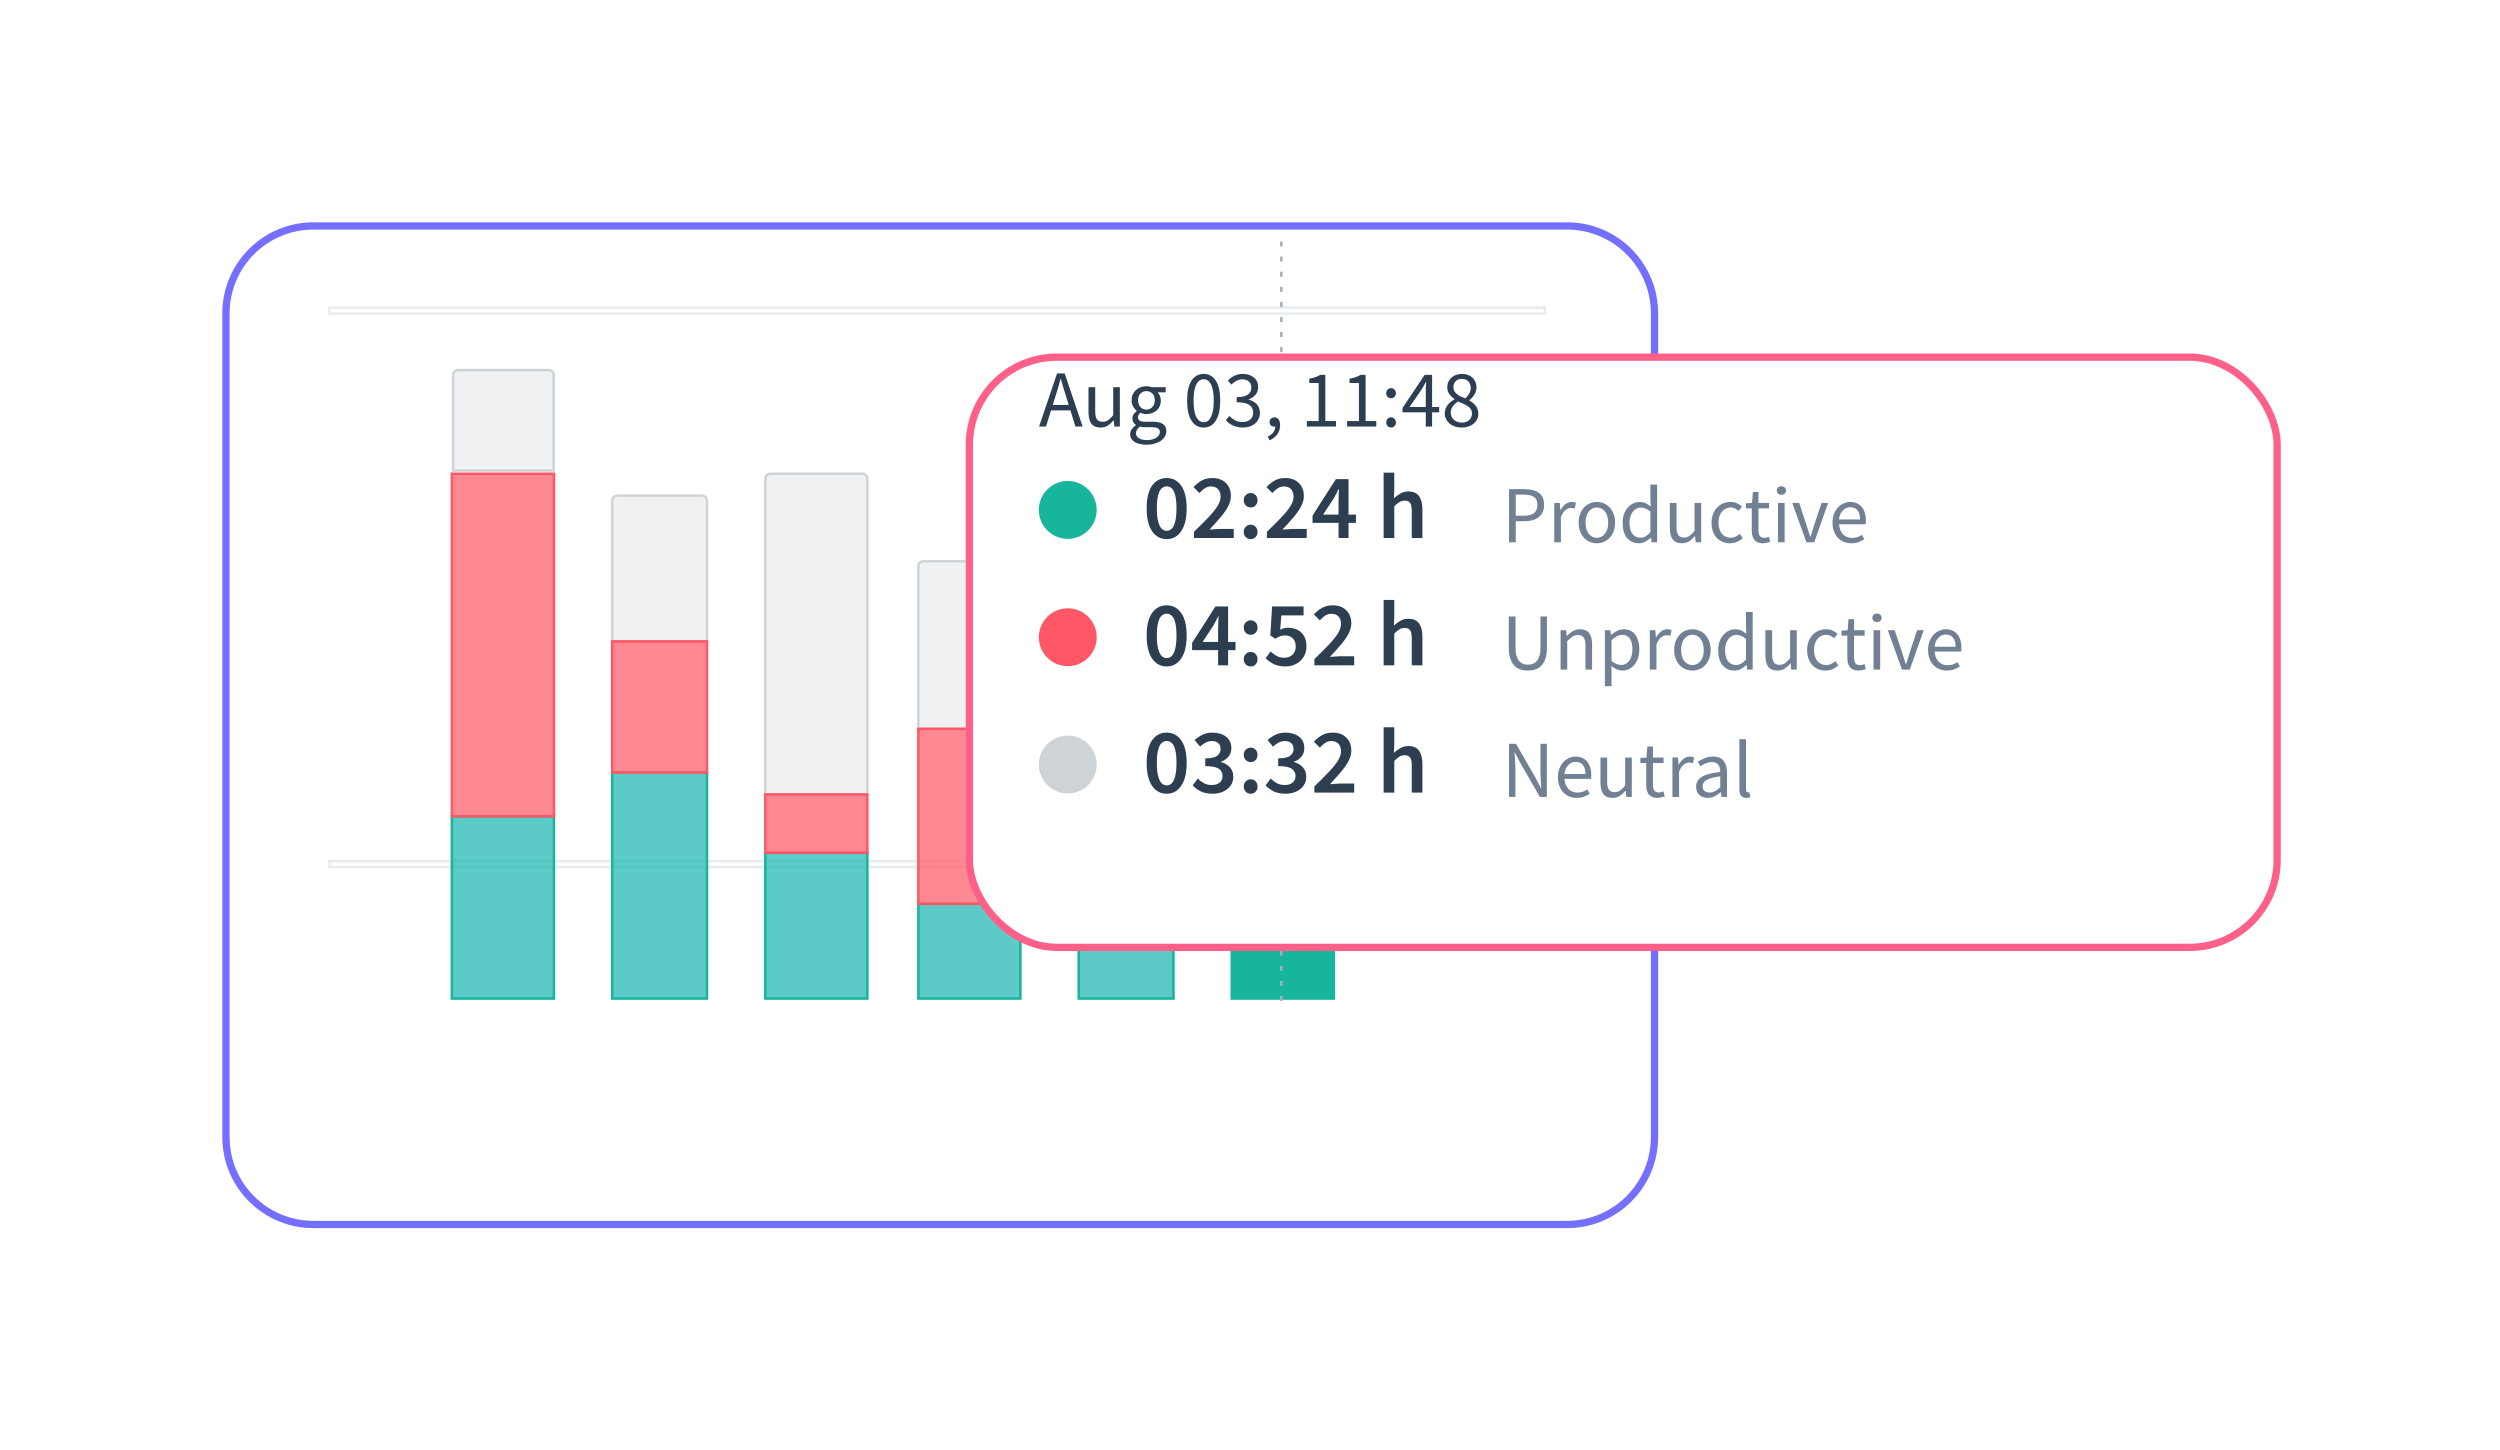 <svg width="343" height="199" viewBox="0 0 343 199" fill="none" xmlns="http://www.w3.org/2000/svg">
<g filter="url(#filter0_d_12792_118819)">
<path fill-rule="evenodd" clip-rule="evenodd" d="M31 33C31 26.373 36.373 21 43 21H215C221.627 21 227 26.373 227 33V146C227 152.627 221.627 158 215 158H43C36.373 158 31 152.627 31 146V33Z" fill="white"/>
<path fill-rule="evenodd" clip-rule="evenodd" d="M31 33C31 26.373 36.373 21 43 21H215C221.627 21 227 26.373 227 33V146C227 152.627 221.627 158 215 158H43C36.373 158 31 152.627 31 146V33Z" stroke="#746FFF"/>
</g>
<rect x="45.037" y="137.839" width="167.081" height="0" stroke="#E8EBEE"/>
<rect x="45.209" y="118.148" width="166.736" height="0.824" stroke="#E8EBEE" stroke-width="0.345"/>
<rect x="45.037" y="99.281" width="167.081" height="0" stroke="#E8EBEE"/>
<rect x="45.037" y="80.587" width="167.081" height="0" stroke="#E8EBEE"/>
<rect x="45.209" y="42.204" width="166.736" height="0.824" stroke="#E8EBEE" stroke-width="0.345"/>
<rect x="45.037" y="61.895" width="167.081" height="0" stroke="#E8EBEE"/>
<rect x="126" y="124" width="14" height="13" fill="#17B5B0" fill-opacity="0.7" stroke="#17B59B" stroke-width="0.345"/>
<path d="M126 77.69C126 77.309 126.309 77 126.69 77H139.31C139.691 77 140 77.309 140 77.69V100H126V77.69Z" fill="#E8EBEE" fill-opacity="0.7" stroke="#CED3D8" stroke-width="0.345"/>
<rect x="126" y="100" width="14" height="24" fill="#FF5765" fill-opacity="0.7" stroke="#FF5765" stroke-width="0.345"/>
<rect x="62" y="112" width="14" height="25" fill="#17B5B0" fill-opacity="0.7" stroke="#17B59B" stroke-width="0.345"/>
<path d="M62.172 51.461C62.172 51.08 62.481 50.772 62.862 50.772H75.276C75.657 50.772 75.965 51.08 75.965 51.461V64.565H62.172V51.461Z" fill="#E8EBEE" fill-opacity="0.7" stroke="#CED3D8" stroke-width="0.345"/>
<rect x="62" y="65" width="14" height="47" fill="#FF5765" fill-opacity="0.7" stroke="#FF5765" stroke-width="0.345"/>
<path d="M84 68.69C84 68.309 84.309 68 84.69 68H96.31C96.691 68 97 68.309 97 68.69V88H84V68.69Z" fill="#E8EBEE" fill-opacity="0.7" stroke="#CED3D8" stroke-width="0.345"/>
<rect x="84" y="106" width="13" height="31" fill="#17B5B0" fill-opacity="0.7" stroke="#17B59B" stroke-width="0.345"/>
<rect x="84" y="88" width="13" height="18" fill="#FF5765" fill-opacity="0.7" stroke="#FF5765" stroke-width="0.345"/>
<path d="M105 65.69C105 65.309 105.309 65 105.69 65H118.31C118.691 65 119 65.309 119 65.69V109H105V65.69Z" fill="#E8EBEE" fill-opacity="0.7" stroke="#CED3D8" stroke-width="0.345"/>
<rect x="105" y="117" width="14" height="20" fill="#17B5B0" fill-opacity="0.7" stroke="#17B59B" stroke-width="0.345"/>
<rect x="105" y="109" width="14" height="8" fill="#FF5765" fill-opacity="0.7" stroke="#FF5765" stroke-width="0.345"/>
<path d="M147.689 69.739C147.689 69.358 147.998 69.049 148.379 69.049H160.793C161.174 69.049 161.483 69.358 161.483 69.739V79.394H147.689V69.739Z" fill="#E8EBEE" stroke="#D2D6DC" stroke-width="0.345"/>
<rect x="148" y="128" width="13" height="9" fill="#17B5B0" fill-opacity="0.7" stroke="#17B59B" stroke-width="0.345"/>
<rect x="148" y="79" width="13" height="49" fill="#FF5765" fill-opacity="0.7" stroke="#FF5765" stroke-width="0.345"/>
<path d="M169.062 56.636C169.062 56.255 169.371 55.946 169.752 55.946H182.166C182.547 55.946 182.856 56.255 182.856 56.636V68.361H169.062V56.636Z" fill="#CED3D8" stroke="#CED3D8" stroke-width="0.345"/>
<path fill-rule="evenodd" clip-rule="evenodd" d="M169 113H183V137H169V113Z" fill="#17B59B" stroke="#17B59B" stroke-width="0.345"/>
<rect x="169" y="68" width="14" height="45" fill="#FF5765" stroke="#FF5765" stroke-width="0.345"/>
<line x1="175.796" y1="137.326" x2="175.796" y2="31.805" stroke="#A4AEBA" stroke-width="0.345" stroke-dasharray="0.69 1.38"/>
<g filter="url(#filter1_d_12792_118819)">
<rect x="133" y="39" width="179.423" height="80.978" rx="12" fill="white"/>
<rect x="133" y="39" width="179.423" height="80.978" rx="12" stroke="#FF608A"/>
</g>
<circle cx="146.497" cy="69.961" r="3.97" fill="#17B59B"/>
<path d="M144.784 54.446L144.439 55.558H146.629L146.284 54.446C146.151 54.039 146.025 53.635 145.906 53.235C145.788 52.827 145.669 52.412 145.551 51.99H145.506C145.395 52.412 145.28 52.827 145.162 53.235C145.043 53.635 144.917 54.039 144.784 54.446ZM142.561 58.525L145.028 51.234H146.073L148.54 58.525H147.551L146.862 56.303H144.206L143.505 58.525H142.561ZM150.998 58.659C150.42 58.659 149.997 58.481 149.731 58.125C149.471 57.77 149.342 57.243 149.342 56.547V53.124H150.264V56.425C150.264 56.936 150.342 57.306 150.498 57.536C150.661 57.758 150.92 57.87 151.276 57.87C151.557 57.87 151.805 57.799 152.02 57.658C152.235 57.51 152.472 57.277 152.732 56.958V53.124H153.643V58.525H152.887L152.809 57.681H152.776C152.524 57.977 152.257 58.214 151.976 58.392C151.702 58.57 151.376 58.659 150.998 58.659ZM157.288 61.015C156.955 61.015 156.651 60.982 156.377 60.915C156.102 60.856 155.865 60.763 155.665 60.637C155.473 60.511 155.321 60.359 155.21 60.181C155.106 60.004 155.054 59.796 155.054 59.559C155.054 59.329 155.124 59.111 155.265 58.903C155.406 58.696 155.599 58.507 155.843 58.336V58.292C155.71 58.211 155.595 58.099 155.499 57.959C155.41 57.81 155.365 57.629 155.365 57.414C155.365 57.184 155.428 56.984 155.554 56.814C155.68 56.643 155.813 56.51 155.954 56.414V56.369C155.776 56.221 155.613 56.025 155.465 55.78C155.324 55.528 155.254 55.239 155.254 54.913C155.254 54.617 155.306 54.35 155.41 54.113C155.521 53.876 155.669 53.676 155.854 53.513C156.039 53.342 156.254 53.213 156.499 53.124C156.751 53.035 157.014 52.99 157.288 52.99C157.436 52.99 157.573 53.005 157.699 53.035C157.833 53.057 157.951 53.087 158.055 53.124H159.933V53.824H158.822C158.948 53.95 159.052 54.109 159.133 54.302C159.222 54.495 159.266 54.706 159.266 54.935C159.266 55.224 159.215 55.487 159.111 55.724C159.007 55.954 158.866 56.151 158.688 56.314C158.511 56.469 158.299 56.591 158.055 56.68C157.818 56.769 157.562 56.814 157.288 56.814C157.155 56.814 157.018 56.799 156.877 56.769C156.736 56.732 156.603 56.684 156.477 56.625C156.38 56.706 156.299 56.799 156.232 56.903C156.165 56.999 156.132 57.121 156.132 57.269C156.132 57.44 156.199 57.581 156.332 57.692C156.466 57.803 156.717 57.858 157.088 57.858H158.133C158.763 57.858 159.233 57.962 159.544 58.17C159.863 58.37 160.022 58.696 160.022 59.148C160.022 59.4 159.959 59.637 159.833 59.859C159.707 60.089 159.526 60.289 159.289 60.459C159.052 60.63 158.763 60.763 158.422 60.859C158.088 60.963 157.71 61.015 157.288 61.015ZM157.288 56.202C157.444 56.202 157.588 56.173 157.721 56.114C157.862 56.054 157.985 55.969 158.088 55.858C158.199 55.747 158.285 55.613 158.344 55.458C158.403 55.295 158.433 55.113 158.433 54.913C158.433 54.513 158.322 54.206 158.099 53.991C157.877 53.768 157.607 53.657 157.288 53.657C156.969 53.657 156.699 53.768 156.477 53.991C156.254 54.206 156.143 54.513 156.143 54.913C156.143 55.113 156.173 55.295 156.232 55.458C156.291 55.613 156.373 55.747 156.477 55.858C156.588 55.969 156.71 56.054 156.843 56.114C156.984 56.173 157.132 56.202 157.288 56.202ZM157.421 60.382C157.681 60.382 157.914 60.348 158.122 60.282C158.336 60.222 158.518 60.141 158.666 60.037C158.814 59.941 158.929 59.826 159.011 59.692C159.092 59.559 159.133 59.422 159.133 59.281C159.133 59.029 159.04 58.855 158.855 58.759C158.67 58.663 158.399 58.614 158.044 58.614H157.11C157.006 58.614 156.892 58.607 156.766 58.592C156.647 58.585 156.528 58.562 156.41 58.525C156.217 58.666 156.076 58.814 155.988 58.97C155.899 59.126 155.854 59.281 155.854 59.437C155.854 59.726 155.991 59.956 156.265 60.126C156.547 60.296 156.932 60.382 157.421 60.382ZM165.147 58.659C164.428 58.659 163.869 58.34 163.469 57.703C163.069 57.066 162.869 56.151 162.869 54.958C162.869 53.765 163.069 52.857 163.469 52.234C163.869 51.612 164.428 51.301 165.147 51.301C165.859 51.301 166.414 51.612 166.814 52.234C167.215 52.857 167.415 53.765 167.415 54.958C167.415 56.151 167.215 57.066 166.814 57.703C166.414 58.34 165.859 58.659 165.147 58.659ZM165.147 57.925C165.355 57.925 165.54 57.87 165.703 57.758C165.873 57.64 166.018 57.462 166.136 57.225C166.262 56.98 166.359 56.673 166.425 56.303C166.492 55.925 166.525 55.476 166.525 54.958C166.525 54.439 166.492 53.994 166.425 53.624C166.359 53.253 166.262 52.953 166.136 52.724C166.018 52.486 165.873 52.312 165.703 52.201C165.54 52.09 165.355 52.034 165.147 52.034C164.94 52.034 164.751 52.09 164.58 52.201C164.41 52.312 164.262 52.486 164.136 52.724C164.017 52.953 163.925 53.253 163.858 53.624C163.791 53.994 163.758 54.439 163.758 54.958C163.758 55.995 163.884 56.751 164.136 57.225C164.395 57.692 164.732 57.925 165.147 57.925ZM170.527 58.659C170.246 58.659 169.987 58.629 169.749 58.57C169.52 58.518 169.309 58.448 169.116 58.359C168.923 58.262 168.749 58.155 168.594 58.036C168.445 57.918 168.312 57.792 168.193 57.658L168.66 57.058C168.875 57.281 169.123 57.477 169.405 57.647C169.694 57.818 170.05 57.903 170.472 57.903C170.902 57.903 171.254 57.788 171.528 57.558C171.802 57.321 171.939 57.003 171.939 56.603C171.939 56.395 171.898 56.206 171.817 56.036C171.743 55.858 171.617 55.706 171.439 55.58C171.261 55.454 171.028 55.358 170.739 55.291C170.45 55.224 170.094 55.191 169.672 55.191V54.491C170.05 54.491 170.364 54.457 170.616 54.391C170.876 54.324 171.083 54.231 171.239 54.113C171.402 53.994 171.517 53.853 171.583 53.691C171.65 53.528 171.683 53.353 171.683 53.168C171.683 52.82 171.572 52.546 171.35 52.346C171.135 52.146 170.839 52.045 170.461 52.045C170.164 52.045 169.89 52.112 169.638 52.246C169.394 52.379 169.164 52.553 168.949 52.768L168.46 52.19C168.734 51.931 169.034 51.719 169.36 51.556C169.694 51.386 170.072 51.301 170.494 51.301C170.805 51.301 171.091 51.342 171.35 51.423C171.609 51.505 171.832 51.623 172.017 51.779C172.21 51.927 172.358 52.112 172.461 52.334C172.565 52.557 172.617 52.812 172.617 53.101C172.617 53.531 172.498 53.883 172.261 54.157C172.024 54.431 171.713 54.643 171.328 54.791V54.835C171.543 54.887 171.743 54.965 171.928 55.069C172.113 55.165 172.276 55.291 172.417 55.447C172.558 55.595 172.665 55.769 172.739 55.969C172.821 56.169 172.862 56.391 172.862 56.636C172.862 56.947 172.799 57.229 172.673 57.481C172.554 57.733 172.387 57.947 172.172 58.125C171.965 58.296 171.72 58.429 171.439 58.525C171.157 58.614 170.854 58.659 170.527 58.659ZM174.174 60.415L173.952 59.881C174.27 59.741 174.518 59.552 174.696 59.315C174.874 59.085 174.959 58.822 174.952 58.525C174.93 58.533 174.893 58.536 174.841 58.536C174.663 58.536 174.507 58.485 174.374 58.381C174.248 58.27 174.185 58.11 174.185 57.903C174.185 57.703 174.252 57.547 174.385 57.436C174.518 57.318 174.678 57.258 174.863 57.258C175.1 57.258 175.285 57.355 175.419 57.547C175.56 57.74 175.63 58.003 175.63 58.336C175.63 58.818 175.5 59.237 175.241 59.592C174.982 59.948 174.626 60.222 174.174 60.415ZM179.3 58.525V57.77H180.923V52.546H179.634V51.957C179.96 51.897 180.241 51.827 180.478 51.745C180.723 51.657 180.941 51.553 181.134 51.434H181.834V57.77H183.301V58.525H179.3ZM184.825 58.525V57.77H186.448V52.546H185.158V51.957C185.484 51.897 185.766 51.827 186.003 51.745C186.248 51.657 186.466 51.553 186.659 51.434H187.359V57.77H188.826V58.525H184.825ZM190.861 54.646C190.676 54.646 190.516 54.583 190.383 54.457C190.257 54.324 190.194 54.157 190.194 53.957C190.194 53.742 190.257 53.572 190.383 53.446C190.516 53.313 190.676 53.246 190.861 53.246C191.039 53.246 191.191 53.313 191.317 53.446C191.45 53.572 191.517 53.742 191.517 53.957C191.517 54.157 191.45 54.324 191.317 54.457C191.191 54.583 191.039 54.646 190.861 54.646ZM190.861 58.659C190.676 58.659 190.516 58.596 190.383 58.47C190.257 58.336 190.194 58.17 190.194 57.97C190.194 57.755 190.257 57.584 190.383 57.458C190.516 57.325 190.676 57.258 190.861 57.258C191.039 57.258 191.191 57.325 191.317 57.458C191.45 57.584 191.517 57.755 191.517 57.97C191.517 58.17 191.45 58.336 191.317 58.47C191.191 58.596 191.039 58.659 190.861 58.659ZM195.618 58.525V56.569H192.428V55.969L195.463 51.434H196.485V55.836H197.452V56.569H196.485V58.525H195.618ZM193.395 55.836H195.618V53.779C195.618 53.587 195.622 53.361 195.629 53.101C195.644 52.835 195.659 52.605 195.674 52.412H195.629C195.541 52.583 195.448 52.749 195.352 52.913C195.255 53.075 195.155 53.242 195.052 53.413L193.395 55.836ZM200.543 58.659C200.209 58.659 199.898 58.611 199.609 58.514C199.328 58.418 199.083 58.285 198.876 58.114C198.676 57.936 198.516 57.729 198.398 57.492C198.279 57.255 198.22 56.995 198.22 56.714C198.22 56.484 198.257 56.273 198.331 56.08C198.413 55.88 198.513 55.702 198.631 55.547C198.757 55.384 198.898 55.243 199.054 55.124C199.217 54.998 199.383 54.891 199.554 54.802V54.758C199.294 54.572 199.065 54.35 198.865 54.091C198.665 53.824 198.565 53.502 198.565 53.124C198.565 52.849 198.616 52.601 198.72 52.379C198.824 52.157 198.965 51.968 199.142 51.812C199.32 51.649 199.531 51.523 199.776 51.434C200.021 51.345 200.287 51.301 200.576 51.301C200.887 51.301 201.165 51.349 201.41 51.445C201.654 51.534 201.862 51.664 202.032 51.834C202.21 51.997 202.344 52.197 202.432 52.434C202.529 52.664 202.577 52.916 202.577 53.19C202.577 53.376 202.544 53.553 202.477 53.724C202.418 53.894 202.34 54.054 202.243 54.202C202.155 54.35 202.051 54.483 201.932 54.602C201.821 54.721 201.71 54.821 201.599 54.902V54.947C201.754 55.035 201.906 55.139 202.055 55.258C202.203 55.369 202.332 55.498 202.444 55.647C202.562 55.788 202.655 55.95 202.721 56.136C202.796 56.321 202.833 56.532 202.833 56.769C202.833 57.036 202.777 57.284 202.666 57.514C202.555 57.744 202.399 57.944 202.199 58.114C201.999 58.285 201.758 58.418 201.477 58.514C201.195 58.611 200.884 58.659 200.543 58.659ZM201.043 54.657C201.28 54.443 201.462 54.217 201.588 53.98C201.721 53.742 201.788 53.494 201.788 53.235C201.788 52.879 201.68 52.583 201.465 52.346C201.251 52.101 200.947 51.979 200.554 51.979C200.221 51.979 199.946 52.083 199.732 52.29C199.517 52.498 199.409 52.775 199.409 53.124C199.409 53.339 199.454 53.524 199.543 53.679C199.632 53.828 199.75 53.961 199.898 54.08C200.054 54.198 200.228 54.306 200.421 54.402C200.621 54.491 200.828 54.576 201.043 54.657ZM200.565 57.981C200.98 57.981 201.314 57.866 201.565 57.636C201.825 57.407 201.954 57.106 201.954 56.736C201.954 56.506 201.903 56.31 201.799 56.147C201.695 55.984 201.554 55.843 201.377 55.724C201.199 55.599 200.991 55.487 200.754 55.391C200.524 55.287 200.284 55.184 200.032 55.08C199.75 55.273 199.513 55.498 199.32 55.758C199.135 56.01 199.042 56.299 199.042 56.625C199.042 56.825 199.08 57.006 199.154 57.169C199.235 57.332 199.343 57.477 199.476 57.603C199.617 57.721 199.78 57.814 199.965 57.881C200.15 57.947 200.35 57.981 200.565 57.981Z" fill="#2C3E50"/>
<path d="M160.066 73.97C159.228 73.97 158.559 73.606 158.059 72.877C157.568 72.149 157.323 71.103 157.323 69.74C157.323 68.376 157.568 67.343 158.059 66.641C158.559 65.938 159.228 65.586 160.066 65.586C160.905 65.586 161.569 65.938 162.061 66.641C162.56 67.343 162.81 68.376 162.81 69.74C162.81 71.103 162.56 72.149 162.061 72.877C161.569 73.606 160.905 73.97 160.066 73.97ZM160.066 72.827C160.329 72.827 160.562 72.729 160.765 72.534C160.968 72.331 161.125 72.005 161.235 71.556C161.353 71.108 161.413 70.502 161.413 69.74C161.413 68.978 161.353 68.376 161.235 67.936C161.125 67.496 160.968 67.187 160.765 67.009C160.562 66.823 160.329 66.729 160.066 66.729C159.812 66.729 159.584 66.823 159.38 67.009C159.177 67.187 159.016 67.496 158.898 67.936C158.779 68.376 158.72 68.978 158.72 69.74C158.72 70.502 158.779 71.108 158.898 71.556C159.016 72.005 159.177 72.331 159.38 72.534C159.584 72.729 159.812 72.827 160.066 72.827ZM163.81 73.817V72.966C164.563 72.238 165.211 71.59 165.753 71.023C166.304 70.447 166.727 69.926 167.023 69.46C167.32 68.986 167.468 68.546 167.468 68.139C167.468 67.716 167.354 67.377 167.125 67.123C166.896 66.869 166.566 66.742 166.134 66.742C165.821 66.742 165.533 66.831 165.27 67.009C165.016 67.187 164.779 67.398 164.559 67.644L163.746 66.831C164.119 66.433 164.504 66.128 164.902 65.916C165.3 65.696 165.774 65.586 166.325 65.586C167.104 65.586 167.722 65.811 168.179 66.259C168.645 66.708 168.878 67.309 168.878 68.063C168.878 68.537 168.742 69.024 168.471 69.524C168.209 70.015 167.853 70.519 167.404 71.035C166.964 71.552 166.477 72.094 165.944 72.662C166.155 72.644 166.384 72.628 166.63 72.611C166.875 72.585 167.095 72.573 167.29 72.573H169.272V73.817H163.81ZM171.592 69.626C171.33 69.626 171.105 69.532 170.919 69.346C170.733 69.16 170.64 68.923 170.64 68.635C170.64 68.347 170.733 68.11 170.919 67.923C171.105 67.737 171.33 67.644 171.592 67.644C171.863 67.644 172.088 67.737 172.266 67.923C172.443 68.11 172.532 68.347 172.532 68.635C172.532 68.923 172.443 69.16 172.266 69.346C172.088 69.532 171.863 69.626 171.592 69.626ZM171.592 73.97C171.33 73.97 171.105 73.877 170.919 73.69C170.733 73.504 170.64 73.267 170.64 72.979C170.64 72.691 170.733 72.454 170.919 72.268C171.105 72.081 171.33 71.988 171.592 71.988C171.863 71.988 172.088 72.081 172.266 72.268C172.443 72.454 172.532 72.691 172.532 72.979C172.532 73.267 172.443 73.504 172.266 73.69C172.088 73.877 171.863 73.97 171.592 73.97ZM173.82 73.817V72.966C174.574 72.238 175.222 71.59 175.764 71.023C176.314 70.447 176.738 69.926 177.034 69.46C177.33 68.986 177.479 68.546 177.479 68.139C177.479 67.716 177.364 67.377 177.136 67.123C176.907 66.869 176.577 66.742 176.145 66.742C175.832 66.742 175.544 66.831 175.281 67.009C175.027 67.187 174.79 67.398 174.57 67.644L173.757 66.831C174.129 66.433 174.515 66.128 174.913 65.916C175.311 65.696 175.785 65.586 176.335 65.586C177.114 65.586 177.733 65.811 178.19 66.259C178.656 66.708 178.889 67.309 178.889 68.063C178.889 68.537 178.753 69.024 178.482 69.524C178.22 70.015 177.864 70.519 177.415 71.035C176.975 71.552 176.488 72.094 175.954 72.662C176.166 72.644 176.395 72.628 176.64 72.611C176.886 72.585 177.106 72.573 177.301 72.573H179.282V73.817H173.82ZM181.527 70.604H183.648V68.775C183.648 68.537 183.657 68.258 183.674 67.936C183.691 67.614 183.703 67.335 183.712 67.098H183.661C183.559 67.309 183.453 67.517 183.343 67.72C183.233 67.923 183.119 68.135 183 68.355L181.527 70.604ZM183.648 73.817V71.734H180.079V70.743L183.28 65.739H185.02V70.604H186.036V71.734H185.02V73.817H183.648ZM189.833 73.817V64.849H191.294V67.161L191.243 68.368C191.505 68.122 191.798 67.906 192.119 67.72C192.441 67.525 192.814 67.428 193.237 67.428C193.906 67.428 194.393 67.644 194.698 68.076C195.003 68.508 195.155 69.118 195.155 69.905V73.817H193.694V70.096C193.694 69.579 193.618 69.215 193.466 69.003C193.313 68.791 193.064 68.686 192.716 68.686C192.445 68.686 192.204 68.753 191.992 68.889C191.789 69.016 191.556 69.206 191.294 69.46V73.817H189.833Z" fill="#2C3E50"/>
<circle cx="146.497" cy="87.427" r="3.97" fill="#FF5765"/>
<path d="M160.066 91.436C159.228 91.436 158.559 91.072 158.059 90.343C157.568 89.615 157.323 88.569 157.323 87.206C157.323 85.842 157.568 84.809 158.059 84.106C158.559 83.403 159.228 83.052 160.066 83.052C160.905 83.052 161.569 83.403 162.061 84.106C162.56 84.809 162.81 85.842 162.81 87.206C162.81 88.569 162.56 89.615 162.061 90.343C161.569 91.072 160.905 91.436 160.066 91.436ZM160.066 90.292C160.329 90.292 160.562 90.195 160.765 90C160.968 89.797 161.125 89.471 161.235 89.022C161.353 88.573 161.413 87.968 161.413 87.206C161.413 86.444 161.353 85.842 161.235 85.402C161.125 84.962 160.968 84.653 160.765 84.475C160.562 84.288 160.329 84.195 160.066 84.195C159.812 84.195 159.584 84.288 159.38 84.475C159.177 84.653 159.016 84.962 158.898 85.402C158.779 85.842 158.72 86.444 158.72 87.206C158.72 87.968 158.779 88.573 158.898 89.022C159.016 89.471 159.177 89.797 159.38 90C159.584 90.195 159.812 90.292 160.066 90.292ZM165.004 88.07H167.125V86.24C167.125 86.003 167.133 85.724 167.15 85.402C167.167 85.08 167.18 84.801 167.189 84.564H167.138C167.036 84.775 166.93 84.983 166.82 85.186C166.71 85.389 166.596 85.601 166.477 85.821L165.004 88.07ZM167.125 91.283V89.2H163.556V88.209L166.757 83.204H168.497V88.07H169.513V89.2H168.497V91.283H167.125ZM171.592 87.091C171.33 87.091 171.105 86.998 170.919 86.812C170.733 86.626 170.64 86.388 170.64 86.101C170.64 85.813 170.733 85.576 170.919 85.389C171.105 85.203 171.33 85.11 171.592 85.11C171.863 85.11 172.088 85.203 172.266 85.389C172.443 85.576 172.532 85.813 172.532 86.101C172.532 86.388 172.443 86.626 172.266 86.812C172.088 86.998 171.863 87.091 171.592 87.091ZM171.592 91.436C171.33 91.436 171.105 91.343 170.919 91.156C170.733 90.97 170.64 90.733 170.64 90.445C170.64 90.157 170.733 89.92 170.919 89.734C171.105 89.547 171.33 89.454 171.592 89.454C171.863 89.454 172.088 89.547 172.266 89.734C172.443 89.92 172.532 90.157 172.532 90.445C172.532 90.733 172.443 90.97 172.266 91.156C172.088 91.343 171.863 91.436 171.592 91.436ZM176.399 91.436C175.747 91.436 175.196 91.326 174.748 91.105C174.307 90.877 173.939 90.614 173.642 90.318L174.316 89.378C174.561 89.606 174.837 89.81 175.141 89.987C175.446 90.157 175.802 90.242 176.208 90.242C176.657 90.242 177.03 90.106 177.326 89.835C177.623 89.564 177.771 89.183 177.771 88.692C177.771 88.209 177.635 87.837 177.364 87.574C177.093 87.312 176.733 87.18 176.285 87.18C176.022 87.18 175.802 87.218 175.624 87.295C175.446 87.362 175.235 87.477 174.989 87.638L174.29 87.193L174.532 83.204H178.85V84.437H175.802L175.637 86.393C175.806 86.308 175.971 86.245 176.132 86.202C176.302 86.151 176.492 86.126 176.704 86.126C177.17 86.126 177.593 86.215 177.974 86.393C178.355 86.571 178.66 86.846 178.889 87.218C179.126 87.591 179.244 88.07 179.244 88.654C179.244 89.238 179.109 89.738 178.838 90.153C178.575 90.568 178.228 90.885 177.796 91.105C177.364 91.326 176.899 91.436 176.399 91.436ZM180.333 91.283V90.432C181.086 89.704 181.734 89.056 182.276 88.489C182.827 87.913 183.25 87.392 183.547 86.926C183.843 86.452 183.991 86.012 183.991 85.605C183.991 85.182 183.877 84.843 183.648 84.589C183.42 84.335 183.089 84.208 182.657 84.208C182.344 84.208 182.056 84.297 181.794 84.475C181.54 84.653 181.302 84.864 181.082 85.11L180.269 84.297C180.642 83.899 181.027 83.594 181.425 83.382C181.823 83.162 182.297 83.052 182.848 83.052C183.627 83.052 184.245 83.276 184.702 83.725C185.168 84.174 185.401 84.775 185.401 85.529C185.401 86.003 185.266 86.49 184.995 86.99C184.732 87.481 184.376 87.985 183.928 88.501C183.487 89.018 183 89.56 182.467 90.127C182.679 90.11 182.907 90.093 183.153 90.076C183.398 90.051 183.619 90.038 183.813 90.038H185.795V91.283H180.333ZM189.833 91.283V82.315H191.294V84.627L191.243 85.834C191.505 85.588 191.798 85.372 192.119 85.186C192.441 84.991 192.814 84.894 193.237 84.894C193.906 84.894 194.393 85.11 194.698 85.542C195.003 85.974 195.155 86.583 195.155 87.371V91.283H193.694V87.561C193.694 87.045 193.618 86.681 193.466 86.469C193.313 86.257 193.064 86.151 192.716 86.151C192.445 86.151 192.204 86.219 191.992 86.355C191.789 86.482 191.556 86.672 191.294 86.926V91.283H189.833Z" fill="#2C3E50"/>
<circle cx="146.497" cy="104.892" r="3.97" fill="#CED3D8"/>
<path d="M160.066 108.9C159.228 108.9 158.559 108.536 158.059 107.808C157.568 107.08 157.323 106.034 157.323 104.671C157.323 103.307 157.568 102.274 158.059 101.571C158.559 100.868 159.228 100.517 160.066 100.517C160.905 100.517 161.569 100.868 162.061 101.571C162.56 102.274 162.81 103.307 162.81 104.671C162.81 106.034 162.56 107.08 162.061 107.808C161.569 108.536 160.905 108.9 160.066 108.9ZM160.066 107.757C160.329 107.757 160.562 107.66 160.765 107.465C160.968 107.262 161.125 106.936 161.235 106.487C161.353 106.038 161.413 105.433 161.413 104.671C161.413 103.908 161.353 103.307 161.235 102.867C161.125 102.426 160.968 102.117 160.765 101.94C160.562 101.753 160.329 101.66 160.066 101.66C159.812 101.66 159.584 101.753 159.38 101.94C159.177 102.117 159.016 102.426 158.898 102.867C158.779 103.307 158.72 103.908 158.72 104.671C158.72 105.433 158.779 106.038 158.898 106.487C159.016 106.936 159.177 107.262 159.38 107.465C159.584 107.66 159.812 107.757 160.066 107.757ZM166.376 108.9C165.723 108.9 165.173 108.79 164.724 108.57C164.284 108.342 163.92 108.071 163.632 107.757L164.33 106.817C164.576 107.063 164.855 107.275 165.169 107.452C165.482 107.622 165.842 107.706 166.249 107.706C166.689 107.706 167.045 107.601 167.316 107.389C167.595 107.169 167.735 106.868 167.735 106.487C167.735 106.208 167.663 105.966 167.519 105.763C167.383 105.551 167.142 105.39 166.795 105.28C166.456 105.17 165.978 105.115 165.359 105.115V104.048C166.155 104.048 166.706 103.925 167.011 103.68C167.316 103.434 167.468 103.125 167.468 102.752C167.468 102.414 167.362 102.151 167.15 101.965C166.939 101.77 166.647 101.673 166.274 101.673C165.961 101.673 165.673 101.745 165.41 101.889C165.148 102.024 164.894 102.206 164.648 102.435L163.899 101.533C164.246 101.228 164.614 100.983 165.004 100.796C165.402 100.61 165.842 100.517 166.325 100.517C167.104 100.517 167.735 100.703 168.217 101.076C168.7 101.44 168.941 101.965 168.941 102.651C168.941 103.1 168.814 103.481 168.56 103.794C168.315 104.099 167.972 104.336 167.531 104.505V104.556C168.006 104.683 168.404 104.916 168.726 105.255C169.047 105.594 169.208 106.03 169.208 106.563C169.208 107.054 169.077 107.474 168.814 107.821C168.56 108.168 168.217 108.435 167.786 108.621C167.362 108.807 166.892 108.9 166.376 108.9ZM171.592 104.556C171.33 104.556 171.105 104.463 170.919 104.277C170.733 104.09 170.64 103.853 170.64 103.565C170.64 103.278 170.733 103.04 170.919 102.854C171.105 102.668 171.33 102.575 171.592 102.575C171.863 102.575 172.088 102.668 172.266 102.854C172.443 103.04 172.532 103.278 172.532 103.565C172.532 103.853 172.443 104.09 172.266 104.277C172.088 104.463 171.863 104.556 171.592 104.556ZM171.592 108.9C171.33 108.9 171.105 108.807 170.919 108.621C170.733 108.435 170.64 108.198 170.64 107.91C170.64 107.622 170.733 107.385 170.919 107.198C171.105 107.012 171.33 106.919 171.592 106.919C171.863 106.919 172.088 107.012 172.266 107.198C172.443 107.385 172.532 107.622 172.532 107.91C172.532 108.198 172.443 108.435 172.266 108.621C172.088 108.807 171.863 108.9 171.592 108.9ZM176.386 108.9C175.734 108.9 175.184 108.79 174.735 108.57C174.295 108.342 173.93 108.071 173.642 107.757L174.341 106.817C174.587 107.063 174.866 107.275 175.179 107.452C175.493 107.622 175.853 107.706 176.259 107.706C176.7 107.706 177.055 107.601 177.326 107.389C177.606 107.169 177.745 106.868 177.745 106.487C177.745 106.208 177.673 105.966 177.529 105.763C177.394 105.551 177.153 105.39 176.805 105.28C176.467 105.17 175.988 105.115 175.37 105.115V104.048C176.166 104.048 176.716 103.925 177.021 103.68C177.326 103.434 177.479 103.125 177.479 102.752C177.479 102.414 177.373 102.151 177.161 101.965C176.949 101.77 176.657 101.673 176.285 101.673C175.971 101.673 175.683 101.745 175.421 101.889C175.158 102.024 174.904 102.206 174.659 102.435L173.909 101.533C174.256 101.228 174.625 100.983 175.014 100.796C175.412 100.61 175.853 100.517 176.335 100.517C177.114 100.517 177.745 100.703 178.228 101.076C178.711 101.44 178.952 101.965 178.952 102.651C178.952 103.1 178.825 103.481 178.571 103.794C178.325 104.099 177.982 104.336 177.542 104.505V104.556C178.016 104.683 178.414 104.916 178.736 105.255C179.058 105.594 179.219 106.03 179.219 106.563C179.219 107.054 179.088 107.474 178.825 107.821C178.571 108.168 178.228 108.435 177.796 108.621C177.373 108.807 176.903 108.9 176.386 108.9ZM180.333 108.748V107.897C181.086 107.169 181.734 106.521 182.276 105.953C182.827 105.378 183.25 104.857 183.547 104.391C183.843 103.917 183.991 103.477 183.991 103.07C183.991 102.647 183.877 102.308 183.648 102.054C183.42 101.8 183.089 101.673 182.657 101.673C182.344 101.673 182.056 101.762 181.794 101.94C181.54 102.117 181.302 102.329 181.082 102.575L180.269 101.762C180.642 101.364 181.027 101.059 181.425 100.847C181.823 100.627 182.297 100.517 182.848 100.517C183.627 100.517 184.245 100.741 184.702 101.19C185.168 101.639 185.401 102.24 185.401 102.994C185.401 103.468 185.266 103.955 184.995 104.455C184.732 104.946 184.376 105.45 183.928 105.966C183.487 106.483 183 107.025 182.467 107.592C182.679 107.575 182.907 107.558 183.153 107.541C183.398 107.516 183.619 107.503 183.813 107.503H185.795V108.748H180.333ZM189.833 108.748V99.78H191.294V102.092L191.243 103.299C191.505 103.053 191.798 102.837 192.119 102.651C192.441 102.456 192.814 102.359 193.237 102.359C193.906 102.359 194.393 102.575 194.698 103.007C195.003 103.438 195.155 104.048 195.155 104.836V108.748H193.694V105.026C193.694 104.51 193.618 104.146 193.466 103.934C193.313 103.722 193.064 103.616 192.716 103.616C192.445 103.616 192.204 103.684 191.992 103.819C191.789 103.947 191.556 104.137 191.294 104.391V108.748H189.833Z" fill="#2C3E50"/>
<path d="M207.037 74.403V67.112H209.116C209.523 67.112 209.894 67.149 210.227 67.223C210.568 67.297 210.857 67.42 211.094 67.59C211.331 67.753 211.517 67.972 211.65 68.246C211.783 68.52 211.85 68.857 211.85 69.257C211.85 69.642 211.783 69.976 211.65 70.257C211.524 70.539 211.343 70.772 211.105 70.958C210.868 71.143 210.583 71.284 210.25 71.38C209.924 71.469 209.56 71.513 209.16 71.513H207.96V74.403H207.037ZM207.96 70.758H209.049C209.686 70.758 210.157 70.639 210.461 70.402C210.772 70.157 210.928 69.776 210.928 69.257C210.928 68.731 210.765 68.368 210.439 68.168C210.12 67.96 209.642 67.857 209.005 67.857H207.96V70.758ZM213.244 74.403V69.002H214L214.078 69.98H214.111C214.296 69.639 214.518 69.368 214.778 69.168C215.045 68.968 215.333 68.868 215.645 68.868C215.86 68.868 216.052 68.905 216.223 68.979L216.045 69.78C215.956 69.75 215.874 69.728 215.8 69.713C215.726 69.698 215.634 69.691 215.522 69.691C215.293 69.691 215.052 69.783 214.8 69.969C214.555 70.154 214.341 70.476 214.155 70.936V74.403H213.244ZM219.089 74.537C218.756 74.537 218.437 74.474 218.133 74.348C217.837 74.222 217.574 74.04 217.344 73.803C217.115 73.559 216.929 73.262 216.789 72.914C216.655 72.558 216.589 72.158 216.589 71.714C216.589 71.262 216.655 70.861 216.789 70.513C216.929 70.157 217.115 69.857 217.344 69.613C217.574 69.368 217.837 69.183 218.133 69.057C218.437 68.931 218.756 68.868 219.089 68.868C219.423 68.868 219.738 68.931 220.034 69.057C220.338 69.183 220.605 69.368 220.834 69.613C221.064 69.857 221.246 70.157 221.379 70.513C221.52 70.861 221.59 71.262 221.59 71.714C221.59 72.158 221.52 72.558 221.379 72.914C221.246 73.262 221.064 73.559 220.834 73.803C220.605 74.04 220.338 74.222 220.034 74.348C219.738 74.474 219.423 74.537 219.089 74.537ZM219.089 73.781C219.319 73.781 219.53 73.733 219.723 73.636C219.915 73.533 220.079 73.392 220.212 73.214C220.353 73.029 220.46 72.81 220.534 72.558C220.608 72.306 220.645 72.025 220.645 71.714C220.645 71.402 220.608 71.121 220.534 70.869C220.46 70.609 220.353 70.387 220.212 70.202C220.079 70.017 219.915 69.876 219.723 69.78C219.53 69.676 219.319 69.624 219.089 69.624C218.86 69.624 218.648 69.676 218.456 69.78C218.263 69.876 218.096 70.017 217.956 70.202C217.822 70.387 217.718 70.609 217.644 70.869C217.57 71.121 217.533 71.402 217.533 71.714C217.533 72.025 217.57 72.306 217.644 72.558C217.718 72.81 217.822 73.029 217.956 73.214C218.096 73.392 218.263 73.533 218.456 73.636C218.648 73.733 218.86 73.781 219.089 73.781ZM224.858 74.537C224.176 74.537 223.631 74.292 223.224 73.803C222.824 73.314 222.624 72.618 222.624 71.714C222.624 71.276 222.687 70.884 222.813 70.535C222.946 70.18 223.12 69.88 223.335 69.635C223.55 69.391 223.798 69.202 224.08 69.068C224.361 68.935 224.658 68.868 224.969 68.868C225.28 68.868 225.551 68.924 225.78 69.035C226.01 69.146 226.243 69.298 226.48 69.491L226.436 68.568V66.49H227.359V74.403H226.603L226.525 73.77H226.492C226.277 73.977 226.028 74.159 225.747 74.314C225.473 74.463 225.176 74.537 224.858 74.537ZM225.058 73.77C225.31 73.77 225.547 73.71 225.769 73.592C225.991 73.466 226.214 73.277 226.436 73.025V70.202C226.206 69.995 225.984 69.85 225.769 69.769C225.562 69.68 225.347 69.635 225.124 69.635C224.91 69.635 224.706 69.687 224.513 69.791C224.328 69.887 224.165 70.028 224.024 70.213C223.883 70.391 223.772 70.606 223.691 70.858C223.609 71.11 223.568 71.391 223.568 71.703C223.568 72.355 223.698 72.862 223.957 73.225C224.217 73.588 224.584 73.77 225.058 73.77ZM230.756 74.537C230.178 74.537 229.756 74.359 229.489 74.003C229.23 73.647 229.1 73.121 229.1 72.425V69.002H230.023V72.303C230.023 72.814 230.1 73.184 230.256 73.414C230.419 73.636 230.678 73.748 231.034 73.748C231.316 73.748 231.564 73.677 231.779 73.536C231.994 73.388 232.231 73.155 232.49 72.836V69.002H233.401V74.403H232.646L232.568 73.559H232.535C232.283 73.855 232.016 74.092 231.734 74.27C231.46 74.448 231.134 74.537 230.756 74.537ZM237.358 74.537C237.002 74.537 236.669 74.474 236.357 74.348C236.046 74.222 235.776 74.04 235.546 73.803C235.324 73.559 235.146 73.262 235.012 72.914C234.887 72.558 234.824 72.158 234.824 71.714C234.824 71.262 234.894 70.861 235.035 70.513C235.175 70.157 235.364 69.857 235.602 69.613C235.839 69.368 236.113 69.183 236.424 69.057C236.743 68.931 237.076 68.868 237.424 68.868C237.78 68.868 238.084 68.931 238.336 69.057C238.588 69.183 238.81 69.331 239.003 69.502L238.536 70.102C238.38 69.961 238.214 69.846 238.036 69.757C237.865 69.668 237.673 69.624 237.458 69.624C237.213 69.624 236.987 69.676 236.78 69.78C236.572 69.876 236.394 70.017 236.246 70.202C236.098 70.387 235.979 70.609 235.891 70.869C235.809 71.121 235.768 71.402 235.768 71.714C235.768 72.025 235.809 72.306 235.891 72.558C235.972 72.81 236.083 73.029 236.224 73.214C236.372 73.392 236.55 73.533 236.757 73.636C236.965 73.733 237.191 73.781 237.435 73.781C237.687 73.781 237.917 73.729 238.125 73.625C238.339 73.514 238.532 73.385 238.703 73.236L239.103 73.848C238.858 74.062 238.588 74.233 238.291 74.359C237.995 74.477 237.684 74.537 237.358 74.537ZM241.885 74.537C241.596 74.537 241.351 74.492 241.151 74.403C240.958 74.314 240.799 74.192 240.673 74.037C240.555 73.881 240.469 73.692 240.417 73.47C240.366 73.247 240.34 73.003 240.34 72.736V69.746H239.539V69.057L240.384 69.002L240.495 67.49H241.262V69.002H242.718V69.746H241.262V72.747C241.262 73.081 241.321 73.34 241.44 73.525C241.566 73.703 241.785 73.792 242.096 73.792C242.192 73.792 242.296 73.777 242.407 73.748C242.518 73.718 242.618 73.685 242.707 73.647L242.885 74.337C242.737 74.388 242.574 74.433 242.396 74.47C242.225 74.514 242.055 74.537 241.885 74.537ZM243.94 74.403V69.002H244.851V74.403H243.94ZM244.406 67.89C244.229 67.89 244.077 67.835 243.951 67.723C243.832 67.612 243.773 67.472 243.773 67.301C243.773 67.123 243.832 66.982 243.951 66.879C244.077 66.767 244.229 66.712 244.406 66.712C244.584 66.712 244.732 66.767 244.851 66.879C244.977 66.982 245.04 67.123 245.04 67.301C245.04 67.472 244.977 67.612 244.851 67.723C244.732 67.835 244.584 67.89 244.406 67.89ZM247.842 74.403L245.897 69.002H246.842L247.864 72.069C247.946 72.336 248.027 72.603 248.109 72.87C248.198 73.136 248.283 73.399 248.364 73.659H248.409C248.49 73.399 248.572 73.136 248.653 72.87C248.735 72.603 248.816 72.336 248.898 72.069L249.92 69.002H250.821L248.909 74.403H247.842ZM254.009 74.537C253.646 74.537 253.305 74.474 252.987 74.348C252.676 74.214 252.401 74.029 252.164 73.792C251.935 73.547 251.753 73.251 251.62 72.903C251.486 72.555 251.42 72.158 251.42 71.714C251.42 71.269 251.486 70.873 251.62 70.524C251.76 70.169 251.942 69.868 252.164 69.624C252.394 69.379 252.653 69.194 252.942 69.068C253.231 68.935 253.531 68.868 253.843 68.868C254.183 68.868 254.487 68.927 254.754 69.046C255.028 69.165 255.254 69.335 255.432 69.557C255.617 69.78 255.758 70.046 255.854 70.358C255.951 70.669 255.999 71.017 255.999 71.402C255.999 71.499 255.995 71.595 255.988 71.691C255.988 71.78 255.98 71.858 255.965 71.925H252.32C252.357 72.503 252.535 72.962 252.853 73.303C253.179 73.636 253.602 73.803 254.12 73.803C254.38 73.803 254.617 73.766 254.832 73.692C255.054 73.611 255.265 73.507 255.465 73.381L255.788 73.981C255.551 74.129 255.287 74.259 254.998 74.37C254.71 74.481 254.38 74.537 254.009 74.537ZM252.309 71.269H255.199C255.199 70.721 255.08 70.306 254.843 70.024C254.613 69.735 254.287 69.591 253.865 69.591C253.672 69.591 253.487 69.628 253.309 69.702C253.139 69.776 252.983 69.887 252.842 70.035C252.701 70.176 252.583 70.35 252.487 70.558C252.398 70.765 252.338 71.002 252.309 71.269Z" fill="#718093"/>
<path d="M209.627 92.002C209.257 92.002 208.908 91.951 208.582 91.847C208.264 91.736 207.986 91.558 207.749 91.313C207.519 91.061 207.338 90.735 207.204 90.335C207.071 89.935 207.004 89.442 207.004 88.857V84.578H207.927V88.879C207.927 89.317 207.971 89.683 208.06 89.98C208.149 90.276 208.267 90.513 208.416 90.691C208.571 90.869 208.753 90.999 208.96 91.08C209.168 91.154 209.39 91.191 209.627 91.191C209.872 91.191 210.098 91.154 210.305 91.08C210.513 90.999 210.694 90.869 210.85 90.691C211.005 90.513 211.128 90.276 211.217 89.98C211.305 89.683 211.35 89.317 211.35 88.879V84.578H212.239V88.857C212.239 89.442 212.172 89.935 212.039 90.335C211.906 90.735 211.72 91.061 211.483 91.313C211.254 91.558 210.979 91.736 210.661 91.847C210.342 91.951 209.998 92.002 209.627 92.002ZM214.112 91.869V86.467H214.868L214.946 87.245H214.979C215.239 86.986 215.509 86.771 215.791 86.601C216.08 86.423 216.413 86.334 216.791 86.334C217.361 86.334 217.776 86.512 218.036 86.868C218.303 87.223 218.436 87.749 218.436 88.446V91.869H217.524V88.568C217.524 88.057 217.443 87.69 217.28 87.468C217.117 87.238 216.858 87.123 216.502 87.123C216.22 87.123 215.972 87.194 215.757 87.334C215.542 87.475 215.298 87.683 215.024 87.957V91.869H214.112ZM220.191 94.148V86.467H220.946L221.024 87.09H221.058C221.302 86.882 221.569 86.704 221.858 86.556C222.154 86.408 222.462 86.334 222.78 86.334C223.129 86.334 223.436 86.401 223.703 86.534C223.97 86.66 224.192 86.845 224.37 87.09C224.548 87.327 224.681 87.616 224.77 87.957C224.866 88.29 224.914 88.668 224.914 89.091C224.914 89.55 224.851 89.961 224.725 90.324C224.599 90.68 224.429 90.984 224.214 91.236C223.999 91.487 223.751 91.68 223.469 91.814C223.188 91.939 222.891 92.002 222.58 92.002C222.328 92.002 222.076 91.947 221.824 91.836C221.58 91.725 221.332 91.573 221.08 91.38L221.102 92.325V94.148H220.191ZM222.425 91.236C222.647 91.236 222.851 91.187 223.036 91.091C223.229 90.987 223.392 90.847 223.525 90.669C223.666 90.484 223.773 90.257 223.847 89.991C223.929 89.724 223.97 89.424 223.97 89.091C223.97 88.794 223.944 88.524 223.892 88.279C223.84 88.035 223.755 87.827 223.636 87.657C223.525 87.479 223.377 87.342 223.192 87.245C223.014 87.149 222.799 87.101 222.547 87.101C222.317 87.101 222.084 87.164 221.847 87.29C221.617 87.416 221.369 87.597 221.102 87.835V90.669C221.347 90.876 221.584 91.024 221.813 91.113C222.043 91.195 222.247 91.236 222.425 91.236ZM226.356 91.869V86.467H227.112L227.189 87.445H227.223C227.408 87.105 227.63 86.834 227.89 86.634C228.156 86.434 228.445 86.334 228.757 86.334C228.971 86.334 229.164 86.371 229.335 86.445L229.157 87.245C229.068 87.216 228.986 87.194 228.912 87.179C228.838 87.164 228.745 87.156 228.634 87.156C228.405 87.156 228.164 87.249 227.912 87.434C227.667 87.62 227.452 87.942 227.267 88.401V91.869H226.356ZM232.201 92.002C231.868 92.002 231.549 91.939 231.245 91.814C230.949 91.688 230.686 91.506 230.456 91.269C230.226 91.024 230.041 90.728 229.9 90.38C229.767 90.024 229.7 89.624 229.7 89.179C229.7 88.727 229.767 88.327 229.9 87.979C230.041 87.623 230.226 87.323 230.456 87.079C230.686 86.834 230.949 86.649 231.245 86.523C231.549 86.397 231.868 86.334 232.201 86.334C232.535 86.334 232.85 86.397 233.146 86.523C233.45 86.649 233.716 86.834 233.946 87.079C234.176 87.323 234.357 87.623 234.491 87.979C234.632 88.327 234.702 88.727 234.702 89.179C234.702 89.624 234.632 90.024 234.491 90.38C234.357 90.728 234.176 91.024 233.946 91.269C233.716 91.506 233.45 91.688 233.146 91.814C232.85 91.939 232.535 92.002 232.201 92.002ZM232.201 91.247C232.431 91.247 232.642 91.199 232.835 91.102C233.027 90.999 233.19 90.858 233.324 90.68C233.465 90.495 233.572 90.276 233.646 90.024C233.72 89.772 233.757 89.491 233.757 89.179C233.757 88.868 233.72 88.587 233.646 88.335C233.572 88.075 233.465 87.853 233.324 87.668C233.19 87.483 233.027 87.342 232.835 87.245C232.642 87.142 232.431 87.09 232.201 87.09C231.971 87.09 231.76 87.142 231.568 87.245C231.375 87.342 231.208 87.483 231.067 87.668C230.934 87.853 230.83 88.075 230.756 88.335C230.682 88.587 230.645 88.868 230.645 89.179C230.645 89.491 230.682 89.772 230.756 90.024C230.83 90.276 230.934 90.495 231.067 90.68C231.208 90.858 231.375 90.999 231.568 91.102C231.76 91.199 231.971 91.247 232.201 91.247ZM237.97 92.002C237.288 92.002 236.743 91.758 236.336 91.269C235.936 90.78 235.736 90.083 235.736 89.179C235.736 88.742 235.799 88.35 235.924 88.001C236.058 87.646 236.232 87.346 236.447 87.101C236.662 86.856 236.91 86.668 237.192 86.534C237.473 86.401 237.77 86.334 238.081 86.334C238.392 86.334 238.662 86.39 238.892 86.501C239.122 86.612 239.355 86.764 239.592 86.957L239.548 86.034V83.956H240.47V91.869H239.715L239.637 91.236H239.603C239.389 91.443 239.14 91.625 238.859 91.78C238.585 91.928 238.288 92.002 237.97 92.002ZM238.17 91.236C238.422 91.236 238.659 91.176 238.881 91.058C239.103 90.932 239.326 90.743 239.548 90.491V87.668C239.318 87.46 239.096 87.316 238.881 87.234C238.674 87.145 238.459 87.101 238.236 87.101C238.021 87.101 237.818 87.153 237.625 87.257C237.44 87.353 237.277 87.494 237.136 87.679C236.995 87.857 236.884 88.072 236.803 88.324C236.721 88.576 236.68 88.857 236.68 89.168C236.68 89.82 236.81 90.328 237.069 90.691C237.329 91.054 237.695 91.236 238.17 91.236ZM243.868 92.002C243.29 92.002 242.868 91.825 242.601 91.469C242.342 91.113 242.212 90.587 242.212 89.891V86.467H243.134V89.769C243.134 90.28 243.212 90.65 243.368 90.88C243.531 91.102 243.79 91.213 244.146 91.213C244.427 91.213 244.676 91.143 244.891 91.002C245.105 90.854 245.343 90.621 245.602 90.302V86.467H246.513V91.869H245.758L245.68 91.024H245.646C245.394 91.321 245.128 91.558 244.846 91.736C244.572 91.914 244.246 92.002 243.868 92.002ZM250.47 92.002C250.114 92.002 249.78 91.939 249.469 91.814C249.158 91.688 248.888 91.506 248.658 91.269C248.436 91.024 248.258 90.728 248.124 90.38C247.998 90.024 247.935 89.624 247.935 89.179C247.935 88.727 248.006 88.327 248.147 87.979C248.287 87.623 248.476 87.323 248.713 87.079C248.951 86.834 249.225 86.649 249.536 86.523C249.855 86.397 250.188 86.334 250.536 86.334C250.892 86.334 251.196 86.397 251.448 86.523C251.7 86.649 251.922 86.797 252.114 86.968L251.648 87.568C251.492 87.427 251.325 87.312 251.148 87.223C250.977 87.134 250.784 87.09 250.57 87.09C250.325 87.09 250.099 87.142 249.892 87.245C249.684 87.342 249.506 87.483 249.358 87.668C249.21 87.853 249.091 88.075 249.002 88.335C248.921 88.587 248.88 88.868 248.88 89.179C248.88 89.491 248.921 89.772 249.002 90.024C249.084 90.276 249.195 90.495 249.336 90.68C249.484 90.858 249.662 90.999 249.869 91.102C250.077 91.199 250.303 91.247 250.547 91.247C250.799 91.247 251.029 91.195 251.236 91.091C251.451 90.98 251.644 90.85 251.814 90.702L252.215 91.313C251.97 91.528 251.7 91.699 251.403 91.825C251.107 91.943 250.796 92.002 250.47 92.002ZM254.996 92.002C254.707 92.002 254.463 91.958 254.263 91.869C254.07 91.78 253.911 91.658 253.785 91.502C253.666 91.347 253.581 91.158 253.529 90.936C253.477 90.713 253.451 90.469 253.451 90.202V87.212H252.651V86.523L253.496 86.467L253.607 84.956H254.374V86.467H255.83V87.212H254.374V90.213C254.374 90.546 254.433 90.806 254.552 90.991C254.678 91.169 254.896 91.258 255.208 91.258C255.304 91.258 255.408 91.243 255.519 91.213C255.63 91.184 255.73 91.15 255.819 91.113L255.997 91.802C255.849 91.854 255.686 91.899 255.508 91.936C255.337 91.98 255.167 92.002 254.996 92.002ZM257.051 91.869V86.467H257.963V91.869H257.051ZM257.518 85.356C257.34 85.356 257.188 85.3 257.063 85.189C256.944 85.078 256.885 84.937 256.885 84.767C256.885 84.589 256.944 84.448 257.063 84.344C257.188 84.233 257.34 84.178 257.518 84.178C257.696 84.178 257.844 84.233 257.963 84.344C258.089 84.448 258.152 84.589 258.152 84.767C258.152 84.937 258.089 85.078 257.963 85.189C257.844 85.3 257.696 85.356 257.518 85.356ZM260.954 91.869L259.009 86.467H259.953L260.976 89.535C261.057 89.802 261.139 90.069 261.22 90.335C261.309 90.602 261.395 90.865 261.476 91.124H261.521C261.602 90.865 261.684 90.602 261.765 90.335C261.847 90.069 261.928 89.802 262.01 89.535L263.032 86.467H263.932L262.021 91.869H260.954ZM267.121 92.002C266.758 92.002 266.417 91.939 266.099 91.814C265.787 91.68 265.513 91.495 265.276 91.258C265.046 91.013 264.865 90.717 264.731 90.369C264.598 90.02 264.531 89.624 264.531 89.179C264.531 88.735 264.598 88.338 264.731 87.99C264.872 87.634 265.054 87.334 265.276 87.09C265.506 86.845 265.765 86.66 266.054 86.534C266.343 86.401 266.643 86.334 266.954 86.334C267.295 86.334 267.599 86.393 267.866 86.512C268.14 86.63 268.366 86.801 268.544 87.023C268.729 87.245 268.87 87.512 268.966 87.823C269.062 88.135 269.111 88.483 269.111 88.868C269.111 88.965 269.107 89.061 269.1 89.157C269.1 89.246 269.092 89.324 269.077 89.391H265.432C265.469 89.969 265.647 90.428 265.965 90.769C266.291 91.102 266.714 91.269 267.232 91.269C267.492 91.269 267.729 91.232 267.944 91.158C268.166 91.076 268.377 90.973 268.577 90.847L268.899 91.447C268.662 91.595 268.399 91.725 268.11 91.836C267.821 91.947 267.492 92.002 267.121 92.002ZM265.421 88.735H268.31C268.31 88.186 268.192 87.772 267.955 87.49C267.725 87.201 267.399 87.056 266.977 87.056C266.784 87.056 266.599 87.094 266.421 87.168C266.25 87.242 266.095 87.353 265.954 87.501C265.813 87.642 265.695 87.816 265.598 88.023C265.51 88.231 265.45 88.468 265.421 88.735Z" fill="#718093"/>
<path d="M207.037 109.337V102.046H207.993L210.627 106.625L211.417 108.137H211.461C211.439 107.766 211.413 107.384 211.383 106.992C211.361 106.592 211.35 106.199 211.35 105.814V102.046H212.228V109.337H211.272L208.627 104.747L207.838 103.246H207.793C207.823 103.617 207.849 103.994 207.871 104.38C207.901 104.758 207.915 105.139 207.915 105.525V109.337H207.037ZM216.334 109.47C215.971 109.47 215.63 109.407 215.312 109.281C215.001 109.148 214.727 108.963 214.489 108.726C214.26 108.481 214.078 108.185 213.945 107.836C213.811 107.488 213.745 107.092 213.745 106.647C213.745 106.203 213.811 105.806 213.945 105.458C214.086 105.102 214.267 104.802 214.489 104.558C214.719 104.313 214.978 104.128 215.267 104.002C215.556 103.868 215.856 103.802 216.168 103.802C216.509 103.802 216.812 103.861 217.079 103.98C217.353 104.098 217.579 104.269 217.757 104.491C217.942 104.713 218.083 104.98 218.179 105.291C218.276 105.602 218.324 105.951 218.324 106.336C218.324 106.432 218.32 106.529 218.313 106.625C218.313 106.714 218.305 106.792 218.291 106.858H214.645C214.682 107.436 214.86 107.896 215.179 108.237C215.505 108.57 215.927 108.737 216.446 108.737C216.705 108.737 216.942 108.7 217.157 108.626C217.379 108.544 217.59 108.44 217.79 108.314L218.113 108.915C217.876 109.063 217.613 109.192 217.324 109.304C217.035 109.415 216.705 109.47 216.334 109.47ZM214.634 106.203H217.524C217.524 105.654 217.405 105.239 217.168 104.958C216.938 104.669 216.612 104.524 216.19 104.524C215.997 104.524 215.812 104.561 215.634 104.635C215.464 104.71 215.308 104.821 215.167 104.969C215.027 105.11 214.908 105.284 214.812 105.491C214.723 105.699 214.664 105.936 214.634 106.203ZM221.237 109.47C220.659 109.47 220.237 109.292 219.97 108.937C219.711 108.581 219.581 108.055 219.581 107.359V103.935H220.503V107.236C220.503 107.748 220.581 108.118 220.737 108.348C220.9 108.57 221.159 108.681 221.515 108.681C221.796 108.681 222.045 108.611 222.26 108.47C222.474 108.322 222.712 108.088 222.971 107.77V103.935H223.882V109.337H223.127L223.049 108.492H223.015C222.763 108.789 222.497 109.026 222.215 109.204C221.941 109.381 221.615 109.47 221.237 109.47ZM227.405 109.47C227.116 109.47 226.872 109.426 226.672 109.337C226.479 109.248 226.32 109.126 226.194 108.97C226.075 108.815 225.99 108.626 225.938 108.403C225.886 108.181 225.86 107.936 225.86 107.67V104.68H225.06V103.991L225.905 103.935L226.016 102.424H226.783V103.935H228.239V104.68H226.783V107.681C226.783 108.014 226.842 108.274 226.96 108.459C227.086 108.637 227.305 108.726 227.616 108.726C227.713 108.726 227.816 108.711 227.927 108.681C228.039 108.652 228.139 108.618 228.228 108.581L228.405 109.27C228.257 109.322 228.094 109.367 227.916 109.404C227.746 109.448 227.576 109.47 227.405 109.47ZM229.46 109.337V103.935H230.216L230.294 104.913H230.327C230.512 104.572 230.735 104.302 230.994 104.102C231.261 103.902 231.55 103.802 231.861 103.802C232.076 103.802 232.268 103.839 232.439 103.913L232.261 104.713C232.172 104.684 232.091 104.661 232.016 104.647C231.942 104.632 231.85 104.624 231.739 104.624C231.509 104.624 231.268 104.717 231.016 104.902C230.772 105.087 230.557 105.41 230.371 105.869V109.337H229.46ZM234.287 109.47C233.835 109.47 233.457 109.337 233.153 109.07C232.857 108.803 232.709 108.426 232.709 107.936C232.709 107.344 232.972 106.892 233.498 106.58C234.024 106.262 234.865 106.04 236.021 105.914C236.021 105.743 236.002 105.576 235.965 105.413C235.935 105.25 235.88 105.106 235.798 104.98C235.717 104.854 235.602 104.754 235.454 104.68C235.313 104.598 235.132 104.558 234.909 104.558C234.598 104.558 234.305 104.617 234.031 104.735C233.757 104.854 233.512 104.987 233.298 105.136L232.942 104.502C233.194 104.339 233.501 104.183 233.864 104.035C234.228 103.88 234.628 103.802 235.065 103.802C235.724 103.802 236.202 104.006 236.499 104.413C236.795 104.813 236.943 105.35 236.943 106.025V109.337H236.187L236.11 108.692H236.076C235.817 108.907 235.539 109.092 235.243 109.248C234.946 109.396 234.628 109.47 234.287 109.47ZM234.554 108.737C234.813 108.737 235.057 108.677 235.287 108.559C235.517 108.433 235.761 108.251 236.021 108.014V106.514C235.569 106.573 235.187 106.643 234.876 106.725C234.572 106.806 234.324 106.903 234.131 107.014C233.946 107.125 233.809 107.255 233.72 107.403C233.638 107.544 233.598 107.699 233.598 107.87C233.598 108.181 233.69 108.403 233.876 108.537C234.061 108.67 234.287 108.737 234.554 108.737ZM239.61 109.47C239.261 109.47 239.013 109.367 238.865 109.159C238.717 108.952 238.643 108.648 238.643 108.248V101.423H239.554V108.314C239.554 108.463 239.58 108.566 239.632 108.626C239.684 108.685 239.743 108.714 239.81 108.714C239.839 108.714 239.865 108.714 239.888 108.714C239.917 108.714 239.958 108.707 240.01 108.692L240.132 109.381C240.073 109.411 240.002 109.433 239.921 109.448C239.839 109.463 239.736 109.47 239.61 109.47Z" fill="#718093"/>
<defs>
<filter id="filter0_d_12792_118819" x="0.5" y="0.5" width="257" height="198" filterUnits="userSpaceOnUse" color-interpolation-filters="sRGB">
<feFlood flood-opacity="0" result="BackgroundImageFix"/>
<feColorMatrix in="SourceAlpha" type="matrix" values="0 0 0 0 0 0 0 0 0 0 0 0 0 0 0 0 0 0 127 0" result="hardAlpha"/>
<feOffset dy="10"/>
<feGaussianBlur stdDeviation="15"/>
<feColorMatrix type="matrix" values="0 0 0 0 0.412 0 0 0 0 0.369 0 0 0 0 0.933 0 0 0 0.1 0"/>
<feBlend mode="normal" in2="BackgroundImageFix" result="effect1_dropShadow_12792_118819"/>
<feBlend mode="normal" in="SourceGraphic" in2="effect1_dropShadow_12792_118819" result="shape"/>
</filter>
<filter id="filter1_d_12792_118819" x="102.5" y="18.5" width="240.422" height="141.979" filterUnits="userSpaceOnUse" color-interpolation-filters="sRGB">
<feFlood flood-opacity="0" result="BackgroundImageFix"/>
<feColorMatrix in="SourceAlpha" type="matrix" values="0 0 0 0 0 0 0 0 0 0 0 0 0 0 0 0 0 0 127 0" result="hardAlpha"/>
<feOffset dy="10"/>
<feGaussianBlur stdDeviation="15"/>
<feColorMatrix type="matrix" values="0 0 0 0 0.412 0 0 0 0 0.369 0 0 0 0 0.933 0 0 0 0.1 0"/>
<feBlend mode="normal" in2="BackgroundImageFix" result="effect1_dropShadow_12792_118819"/>
<feBlend mode="normal" in="SourceGraphic" in2="effect1_dropShadow_12792_118819" result="shape"/>
</filter>
</defs>
</svg>
